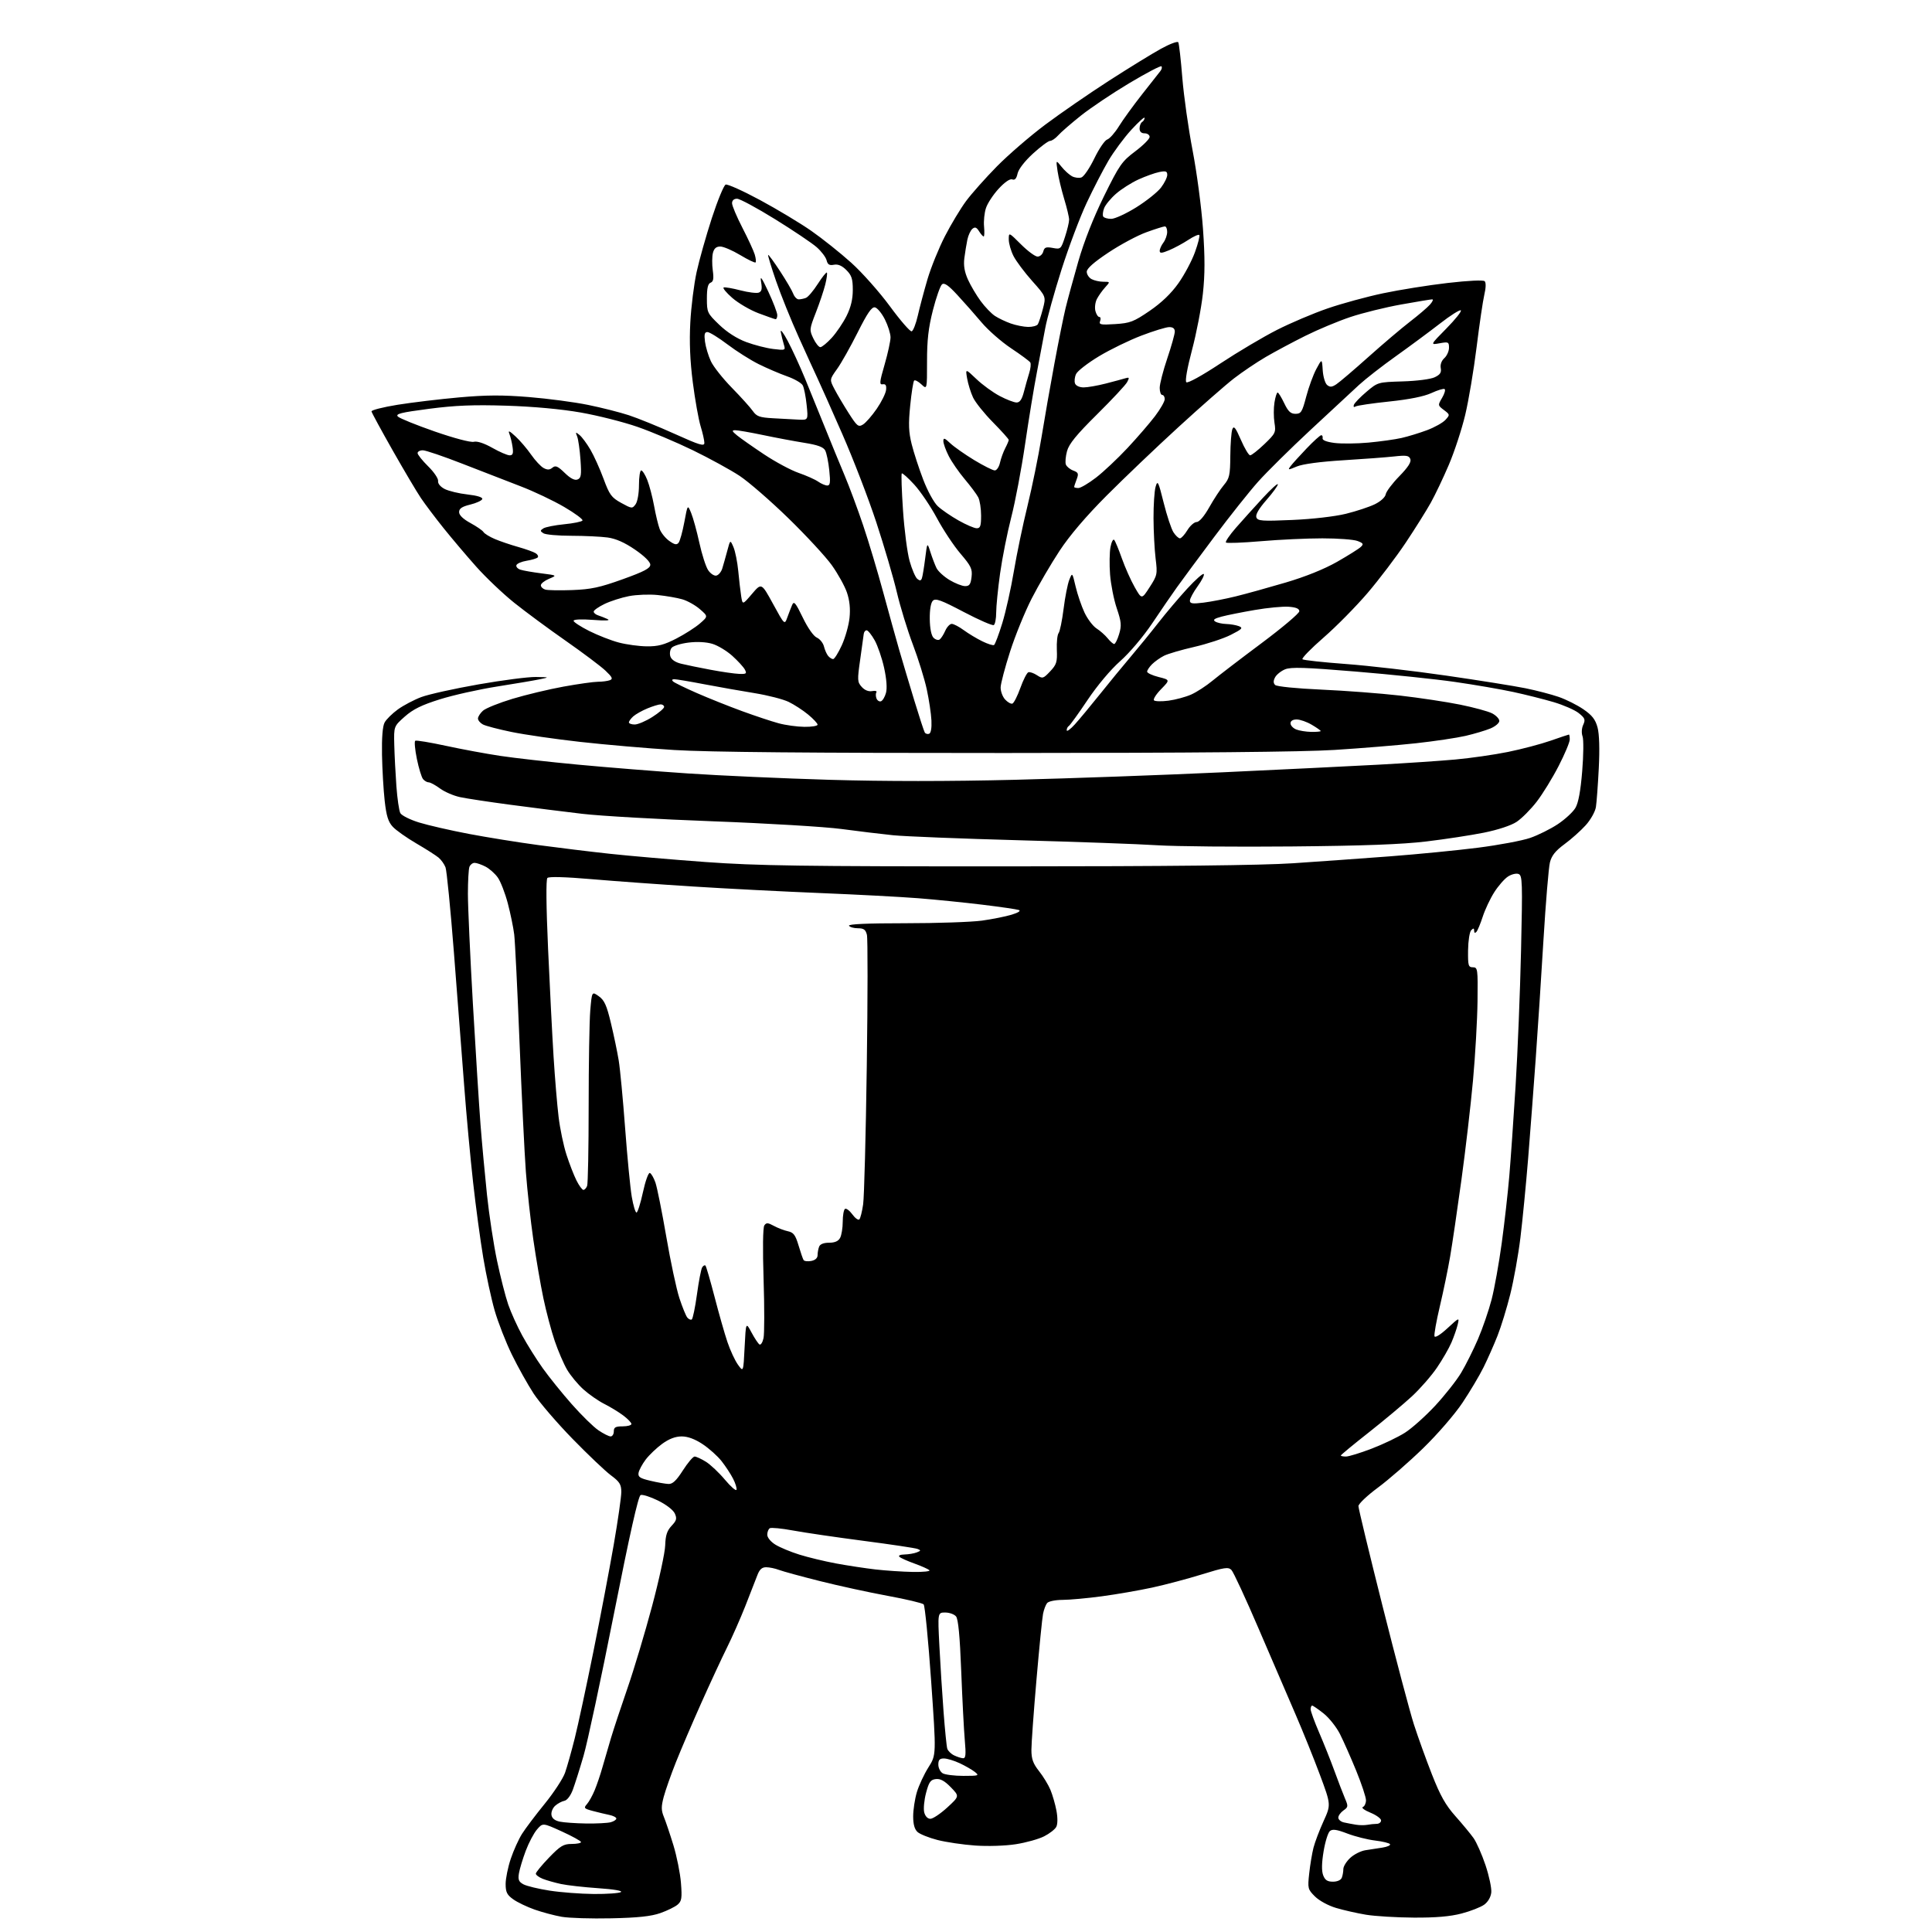 <?xml version="1.0" encoding="UTF-8" standalone="no"?>
<svg 
  version="1.1" 
  xmlns="http://www.w3.org/2000/svg" 
  xmlns:xlink="http://www.w3.org/1999/xlink" 
  xmlns:svg="http://www.w3.org/2000/svg"
  xmlns:rdf="http://www.w3.org/1999/02/22-rdf-syntax-ns#"
  xmlns:cc="http://creativecommons.org/ns#"
  xmlns:dc="http://purl.org/dc/elements/1.1/"
  viewBox="0 0 768 768"
  width="768"
  height="768"
>
<style>svg {background-color: white; }</style>"
<path stroke="none" fill="black" fill-rule="evenodd" d="M243.00,762.56C235.03,762.74 226.14,762.46 223.25,761.95C220.36,761.44 215.53,760.15 212.52,759.09C209.51,758.03 205.68,756.20 204.02,755.01C201.53,753.24 201.00,752.17 201.00,748.90C201.00,746.72 201.92,742.22 203.04,738.89C204.16,735.56 206.17,731.11 207.51,728.99C208.85,726.87 212.90,721.49 216.52,717.05C220.14,712.60 223.77,707.06 224.60,704.73C225.42,702.40 227.16,696.23 228.47,691.00C229.78,685.77 233.12,670.25 235.89,656.50C238.67,642.75 242.30,623.64 243.97,614.03C245.64,604.42 246.99,594.97 246.98,593.03C246.96,590.08 246.29,589.01 242.90,586.50C240.67,584.85 233.80,578.33 227.63,572.00C221.46,565.67 214.50,557.58 212.15,554.00C209.81,550.42 205.91,543.45 203.49,538.50C201.07,533.55 197.99,525.65 196.63,520.94C195.28,516.23 193.24,506.78 192.10,499.94C190.95,493.10 189.13,479.62 188.06,470.00C186.98,460.38 185.38,443.05 184.51,431.50C183.64,419.95 181.81,396.23 180.45,378.78C179.09,361.34 177.58,346.04 177.10,344.78C176.62,343.53 175.39,341.79 174.36,340.93C173.34,340.07 169.35,337.52 165.50,335.28C161.65,333.03 157.44,330.06 156.15,328.67C154.33,326.72 153.60,324.39 152.92,318.36C152.44,314.07 151.96,305.83 151.85,300.03C151.73,293.27 152.09,288.68 152.88,287.22C153.55,285.96 155.93,283.62 158.16,282.00C160.39,280.39 164.59,278.18 167.49,277.09C170.39,276.00 180.60,273.74 190.18,272.06C199.75,270.38 210.04,269.05 213.04,269.11C218.50,269.21 218.50,269.21 214.50,270.04C212.30,270.50 204.65,271.79 197.50,272.92C190.35,274.05 180.17,276.32 174.89,277.98C167.62,280.25 164.21,281.93 160.91,284.85C156.55,288.72 156.55,288.72 156.73,296.11C156.83,300.18 157.21,307.55 157.57,312.50C157.93,317.45 158.63,322.27 159.13,323.21C159.63,324.16 162.96,325.83 166.54,326.94C170.12,328.05 179.00,330.08 186.28,331.47C193.55,332.85 206.03,334.86 214.00,335.93C221.97,337.00 234.80,338.57 242.50,339.40C250.20,340.24 267.30,341.71 280.50,342.67C300.88,344.15 318.90,344.41 400.00,344.40C464.92,344.39 501.42,343.99 514.00,343.16C524.17,342.48 541.50,341.24 552.50,340.41C563.50,339.57 579.25,338.03 587.50,336.98C595.75,335.93 605.09,334.18 608.25,333.09C611.41,332.00 616.36,329.54 619.25,327.62C622.14,325.70 625.29,322.79 626.25,321.16C627.44,319.14 628.31,314.42 628.95,306.55C629.48,300.15 629.54,293.92 629.09,292.71C628.61,291.41 628.72,289.52 629.35,288.13C630.29,286.07 630.06,285.46 627.58,283.48C626.02,282.23 621.53,280.27 617.62,279.11C613.70,277.95 606.45,276.13 601.50,275.06C596.55,273.99 586.14,272.20 578.37,271.08C570.59,269.96 552.87,268.11 538.98,266.96C518.74,265.28 513.15,265.11 510.83,266.07C509.23,266.73 507.45,268.16 506.87,269.24C506.13,270.63 506.13,271.53 506.89,272.29C507.50,272.90 515.35,273.69 525.23,274.13C534.73,274.55 548.80,275.62 556.50,276.50C564.20,277.38 574.95,279.00 580.39,280.10C585.83,281.20 591.57,282.76 593.14,283.57C594.71,284.39 596.00,285.74 596.00,286.58C596.00,287.42 594.42,288.76 592.49,289.57C590.57,290.37 586.11,291.70 582.59,292.52C579.07,293.33 570.18,294.66 562.84,295.46C555.50,296.26 540.95,297.45 530.50,298.11C517.73,298.91 474.78,299.31 399.50,299.33C322.42,299.35 281.42,298.98 268.00,298.14C257.27,297.47 240.48,296.02 230.69,294.92C220.89,293.83 208.61,292.05 203.40,290.98C198.19,289.91 193.04,288.56 191.96,287.98C190.88,287.40 190.00,286.34 190.00,285.62C190.00,284.90 190.89,283.51 191.97,282.53C193.06,281.54 198.34,279.42 203.72,277.79C209.10,276.17 218.22,273.99 224.00,272.94C229.78,271.89 235.93,271.02 237.67,271.01C239.41,271.01 241.56,270.72 242.44,270.39C243.74,269.89 243.40,269.17 240.63,266.55C238.75,264.78 231.65,259.46 224.86,254.71C218.06,249.97 208.86,243.17 204.40,239.60C199.95,236.03 193.17,229.59 189.35,225.30C185.52,221.01 179.69,214.12 176.38,210.00C173.07,205.88 169.00,200.47 167.33,198.00C165.66,195.53 160.60,186.97 156.07,179.00C151.55,171.03 147.77,164.07 147.68,163.55C147.58,163.03 152.22,161.85 158.00,160.91C163.78,159.98 174.82,158.66 182.53,157.97C193.31,157.01 199.75,156.98 210.27,157.84C217.81,158.45 228.36,159.85 233.74,160.95C239.11,162.04 246.43,163.90 250.00,165.07C253.57,166.24 261.79,169.58 268.25,172.50C278.06,176.93 280.00,177.52 280.00,176.06C280.00,175.10 279.33,172.11 278.50,169.41C277.68,166.71 276.28,158.88 275.40,152.00C274.30,143.37 273.99,135.99 274.41,128.17C274.74,121.94 275.87,112.94 276.91,108.17C277.95,103.40 280.68,93.74 282.97,86.69C285.27,79.65 287.74,73.65 288.46,73.38C289.19,73.10 295.34,75.87 302.14,79.53C308.94,83.20 318.10,88.70 322.50,91.77C326.90,94.84 334.04,100.53 338.36,104.42C342.68,108.30 349.62,116.12 353.77,121.77C357.92,127.43 361.81,131.90 362.41,131.71C363.01,131.51 364.11,128.69 364.85,125.43C365.59,122.17 367.32,115.67 368.69,111.00C370.07,106.33 373.19,98.63 375.62,93.90C378.06,89.16 381.85,82.86 384.05,79.90C386.26,76.93 391.76,70.74 396.28,66.15C400.80,61.56 409.45,54.09 415.50,49.56C421.55,45.03 432.96,37.17 440.84,32.09C448.73,27.01 458.03,21.29 461.51,19.38C464.98,17.47 468.07,16.31 468.38,16.80C468.68,17.29 469.41,23.64 469.99,30.92C470.58,38.20 472.42,51.20 474.08,59.83C475.74,68.45 477.60,82.44 478.20,90.92C479.01,102.30 479.00,109.08 478.16,116.77C477.53,122.50 475.59,132.56 473.84,139.13C471.94,146.30 471.03,151.42 471.58,151.94C472.12,152.46 477.76,149.35 485.14,144.47C492.10,139.88 502.22,133.88 507.64,131.13C513.07,128.38 522.10,124.54 527.73,122.61C533.35,120.67 543.27,117.96 549.77,116.59C556.26,115.22 567.81,113.37 575.43,112.49C583.75,111.53 589.65,111.25 590.19,111.79C590.74,112.34 590.68,114.46 590.05,117.10C589.48,119.52 588.09,128.93 586.97,138.00C585.85,147.07 583.81,159.20 582.44,164.94C581.07,170.68 578.14,179.61 575.93,184.78C573.72,189.95 570.50,196.73 568.76,199.84C567.03,202.95 562.56,210.08 558.83,215.68C555.10,221.27 548.28,230.27 543.67,235.68C539.05,241.08 531.17,249.08 526.14,253.45C521.11,257.82 517.34,261.70 517.75,262.07C518.16,262.43 525.92,263.28 535.00,263.95C544.08,264.62 562.08,266.70 575.00,268.58C587.92,270.45 602.03,272.70 606.34,273.58C610.65,274.45 616.60,276.00 619.57,277.02C622.54,278.04 626.98,280.27 629.45,281.97C632.89,284.33 634.20,286.01 635.05,289.18C635.75,291.80 635.93,297.70 635.54,305.40C635.20,312.05 634.69,318.99 634.40,320.81C634.11,322.66 632.32,325.86 630.33,328.06C628.37,330.23 624.58,333.61 621.90,335.57C618.31,338.21 616.80,340.11 616.12,342.82C615.61,344.84 614.46,358.65 613.56,373.50C612.67,388.35 611.27,409.73 610.46,421.00C609.65,432.27 608.30,450.05 607.46,460.50C606.61,470.95 605.23,485.12 604.39,492.00C603.55,498.88 601.73,509.00 600.35,514.50C598.98,520.00 596.70,527.42 595.28,531.00C593.87,534.58 591.38,540.20 589.75,543.50C588.12,546.80 584.33,553.16 581.34,557.64C578.28,562.22 571.43,570.14 565.70,575.71C560.09,581.16 552.01,588.20 547.75,591.35C543.49,594.50 540.00,597.81 540.00,598.71C540.00,599.61 544.31,617.48 549.58,638.42C554.85,659.37 560.46,680.54 562.05,685.48C563.64,690.42 566.87,699.38 569.22,705.37C572.52,713.79 574.65,717.57 578.55,721.95C581.32,725.07 584.56,728.98 585.75,730.65C586.93,732.31 589.08,737.17 590.51,741.43C591.94,745.70 592.97,750.56 592.81,752.25C592.62,754.11 591.52,756.02 590.00,757.13C588.62,758.13 584.58,759.72 581.00,760.65C576.45,761.84 570.74,762.33 562.00,762.28C555.12,762.24 546.58,761.72 543.00,761.13C539.42,760.53 534.06,759.32 531.09,758.43C528.01,757.52 524.39,755.54 522.71,753.87C519.87,751.03 519.78,750.65 520.43,744.70C520.80,741.29 521.57,736.70 522.13,734.50C522.69,732.30 524.49,727.55 526.13,723.95C529.11,717.40 529.11,717.40 524.66,705.45C522.21,698.88 517.86,688.10 515.00,681.50C512.13,674.90 505.55,659.60 500.36,647.50C495.18,635.40 490.29,624.86 489.50,624.07C488.26,622.83 486.71,623.07 477.79,625.84C472.13,627.59 463.23,629.96 458.00,631.09C452.77,632.22 443.77,633.78 438.00,634.55C432.23,635.33 425.19,635.97 422.37,635.98C419.50,635.99 416.80,636.55 416.24,637.25C415.68,637.94 414.96,639.85 414.63,641.50C414.29,643.15 413.12,654.96 412.01,667.75C410.90,680.53 410.00,693.07 410.00,695.60C410.00,699.22 410.65,701.03 413.01,704.02C414.67,706.11 416.72,709.47 417.56,711.48C418.40,713.50 419.48,717.24 419.96,719.80C420.48,722.61 420.45,725.15 419.88,726.22C419.36,727.20 417.19,728.89 415.05,729.97C412.91,731.06 407.87,732.47 403.83,733.10C399.62,733.76 392.74,733.98 387.66,733.63C382.80,733.29 376.05,732.29 372.66,731.42C369.27,730.55 365.71,729.12 364.75,728.26C363.56,727.19 363.00,725.20 363.00,722.03C363.00,719.46 363.66,715.14 364.46,712.43C365.27,709.72 367.34,705.28 369.06,702.56C372.20,697.62 372.20,697.62 370.14,668.16C369.01,651.95 367.67,638.27 367.16,637.76C366.65,637.25 360.22,635.72 352.87,634.37C345.51,633.02 333.42,630.39 325.99,628.52C318.56,626.66 311.22,624.65 309.68,624.07C308.13,623.48 305.83,623.00 304.56,623.00C302.86,623.00 301.92,623.87 301.03,626.25C300.36,628.04 298.21,633.55 296.25,638.50C294.29,643.45 291.01,650.88 288.96,655.00C286.91,659.12 282.32,669.02 278.75,677.00C275.19,684.98 270.66,695.55 268.69,700.50C266.72,705.45 264.54,711.65 263.84,714.27C262.81,718.17 262.82,719.62 263.91,722.27C264.64,724.05 266.34,729.10 267.69,733.50C269.03,737.90 270.39,744.65 270.69,748.50C271.16,754.52 270.98,755.73 269.37,757.11C268.34,758.00 265.25,759.51 262.50,760.48C258.85,761.77 253.60,762.33 243.00,762.56zM236.00,752.89C241.22,752.93 246.09,752.59 246.82,752.13C247.61,751.63 244.00,751.01 237.82,750.59C232.14,750.20 225.47,749.45 223.00,748.92C220.53,748.39 217.26,747.46 215.75,746.86C214.24,746.25 213.00,745.33 213.00,744.81C213.00,744.29 215.36,741.42 218.24,738.43C222.76,733.75 224.01,733.00 227.24,733.00C229.31,733.00 230.98,732.66 230.97,732.25C230.95,731.84 227.52,729.94 223.35,728.04C215.76,724.58 215.76,724.58 213.47,727.24C212.21,728.70 210.20,732.51 209.00,735.70C207.80,738.89 206.58,742.92 206.29,744.65C205.87,747.23 206.20,748.04 208.10,749.06C209.39,749.74 214.05,750.87 218.47,751.55C222.89,752.24 230.78,752.84 236.00,752.89zM529.87,748.00C531.61,748.00 533.03,747.36 533.39,746.42C533.73,745.55 534.00,743.99 534.00,742.96C534.00,741.93 535.23,739.94 536.74,738.54C538.25,737.14 540.95,735.78 542.74,735.50C544.53,735.23 547.59,734.75 549.53,734.45C551.47,734.15 552.83,733.54 552.56,733.09C552.28,732.65 549.61,731.99 546.62,731.64C543.64,731.29 538.68,730.04 535.61,728.87C531.36,727.24 529.70,727.00 528.66,727.87C527.91,728.49 526.78,732.12 526.15,735.94C525.38,740.57 525.32,743.72 525.98,745.44C526.71,747.38 527.66,748.00 529.87,748.00zM543.50,725.40C544.60,725.19 546.29,725.02 547.25,725.01C548.21,725.01 549.00,724.39 549.00,723.65C549.00,722.91 547.09,721.52 544.75,720.56C542.41,719.60 541.06,718.59 541.75,718.32C542.44,718.05 543.00,716.84 543.00,715.62C543.00,714.41 541.25,709.13 539.11,703.89C536.97,698.65 534.06,692.09 532.65,689.30C531.24,686.51 528.31,682.83 526.15,681.12C523.98,679.40 521.94,678.00 521.61,678.00C521.27,678.00 521.00,678.65 521.00,679.45C521.00,680.25 522.52,684.41 524.37,688.70C526.22,692.99 528.97,699.88 530.47,704.00C531.97,708.12 533.85,713.02 534.64,714.88C535.99,718.02 535.95,718.35 534.04,719.68C532.92,720.47 532.00,721.75 532.00,722.54C532.00,723.32 533.01,724.18 534.25,724.45C535.49,724.72 537.62,725.13 539.00,725.35C540.38,725.58 542.40,725.60 543.50,725.40zM233.00,724.87C237.12,724.93 241.51,724.70 242.75,724.37C243.99,724.04 245.00,723.38 245.00,722.90C245.00,722.43 243.76,721.78 242.25,721.47C240.74,721.16 237.77,720.45 235.66,719.89C232.15,718.95 231.95,718.72 233.31,717.18C234.13,716.26 235.52,713.76 236.40,711.62C237.28,709.49 238.66,705.44 239.45,702.62C240.25,699.81 241.77,694.58 242.84,691.00C243.91,687.42 246.89,678.42 249.46,671.00C252.03,663.58 256.41,648.95 259.20,638.50C261.99,628.05 264.35,617.15 264.43,614.28C264.55,610.31 265.16,608.46 266.96,606.54C268.96,604.41 269.16,603.65 268.24,601.62C267.60,600.23 264.79,598.07 261.58,596.50C258.53,595.00 255.41,594.01 254.66,594.30C253.74,594.65 250.31,609.92 244.02,641.66C238.92,667.42 233.49,692.77 231.96,698.00C230.44,703.23 228.51,709.30 227.69,711.50C226.81,713.84 225.43,715.65 224.35,715.85C223.33,716.05 221.69,716.92 220.71,717.80C219.72,718.67 219.04,720.31 219.21,721.44C219.40,722.80 220.51,723.70 222.50,724.13C224.15,724.48 228.88,724.81 233.00,724.87zM369.85,723.00C370.84,723.00 373.85,720.98 376.54,718.52C381.42,714.03 381.42,714.03 377.97,710.47C375.51,707.93 373.81,707.00 372.02,707.21C369.91,707.45 369.28,708.34 368.13,712.68C367.37,715.53 367.04,719.02 367.39,720.43C367.79,722.00 368.74,723.00 369.85,723.00zM383.00,705.94C389.10,705.94 389.38,705.84 387.50,704.36C386.40,703.49 383.70,701.94 381.50,700.91C379.30,699.88 376.49,699.03 375.25,699.02C373.52,699.01 373.00,699.57 373.00,701.45C373.00,702.80 373.79,704.36 374.75,704.92C375.71,705.48 379.43,705.94 383.00,705.94zM382.84,698.93C383.89,698.99 384.03,697.47 383.52,691.75C383.17,687.76 382.53,675.41 382.10,664.30C381.56,650.33 380.92,643.61 380.04,642.55C379.33,641.70 377.40,641.00 375.75,641.00C372.74,641.00 372.74,641.00 373.42,654.25C373.79,661.54 374.54,673.35 375.08,680.50C375.62,687.65 376.28,694.22 376.55,695.11C376.82,695.99 378.05,697.20 379.27,697.79C380.50,698.38 382.10,698.90 382.84,698.93zM362.95,624.87C367.05,624.94 369.97,624.62 369.45,624.17C368.93,623.71 366.25,622.52 363.50,621.53C360.75,620.55 358.07,619.35 357.55,618.87C356.99,618.36 357.82,617.97 359.55,617.93C361.17,617.89 363.37,617.52 364.43,617.10C366.12,616.44 366.15,616.27 364.71,615.72C363.81,615.37 354.17,613.93 343.29,612.51C332.40,611.09 319.79,609.24 315.25,608.40C310.72,607.56 306.55,607.16 306.00,607.50C305.45,607.84 305.00,609.00 305.00,610.07C305.00,611.20 306.37,612.88 308.25,614.03C310.04,615.13 314.31,616.91 317.75,617.98C321.19,619.06 327.72,620.63 332.25,621.48C336.79,622.32 343.88,623.40 348.00,623.88C352.12,624.35 358.85,624.80 362.95,624.87zM292.77,592.20C292.96,591.62 292.36,589.64 291.42,587.82C290.49,585.99 288.43,582.85 286.84,580.83C285.26,578.81 281.87,575.78 279.31,574.08C276.23,572.04 273.41,571.00 270.98,571.00C268.50,571.00 265.98,571.95 263.25,573.93C261.03,575.54 258.08,578.36 256.69,580.18C255.31,582.01 254.03,584.39 253.84,585.47C253.56,587.10 254.37,587.65 258.50,588.62C261.25,589.28 264.50,589.85 265.72,589.90C267.36,589.98 268.85,588.58 271.46,584.50C273.39,581.48 275.49,579.00 276.12,579.00C276.75,579.00 278.76,579.92 280.58,581.05C282.40,582.18 285.81,585.39 288.15,588.18C290.50,590.98 292.57,592.79 292.77,592.20zM535.03,579.00C536.15,579.00 540.76,577.58 545.28,575.85C549.80,574.12 555.75,571.27 558.50,569.52C561.25,567.77 566.65,562.94 570.50,558.80C574.35,554.65 579.00,548.76 580.83,545.70C582.66,542.64 585.67,536.62 587.52,532.32C589.37,528.02 591.80,520.94 592.93,516.60C594.06,512.25 595.87,502.13 596.97,494.10C598.06,486.07 599.41,474.10 599.97,467.50C600.53,460.90 601.66,444.70 602.48,431.50C603.30,418.30 604.27,394.13 604.64,377.78C605.26,350.58 605.18,348.01 603.65,347.42C602.73,347.07 600.83,347.53 599.43,348.45C598.02,349.37 595.57,352.19 593.97,354.71C592.37,357.23 590.32,361.59 589.41,364.39C588.50,367.20 587.36,369.93 586.88,370.45C586.34,371.03 586.00,370.86 586.00,370.00C586.00,368.93 585.72,368.88 584.83,369.77C584.19,370.41 583.63,373.99 583.58,377.72C583.51,383.86 583.69,384.50 585.50,384.51C587.41,384.53 587.49,385.14 587.34,398.01C587.25,405.43 586.44,419.60 585.54,429.50C584.63,439.40 582.57,457.18 580.94,469.00C579.32,480.82 577.30,494.55 576.45,499.50C575.61,504.45 573.77,513.33 572.37,519.24C570.97,525.15 570.01,530.53 570.23,531.19C570.46,531.89 572.59,530.58 575.38,528.00C580.12,523.63 580.13,523.63 579.45,526.56C579.07,528.18 577.95,531.38 576.97,533.67C575.99,535.96 573.40,540.46 571.21,543.67C569.03,546.88 564.58,551.98 561.33,555.00C558.07,558.02 550.37,564.47 544.21,569.33C538.04,574.18 533.00,578.35 533.00,578.58C533.00,578.81 533.91,579.00 535.03,579.00zM242.73,571.00C243.43,571.00 244.00,570.10 244.00,569.00C244.00,567.38 244.67,567.00 247.50,567.00C249.43,567.00 251.00,566.57 251.00,566.05C251.00,565.53 249.54,564.01 247.75,562.67C245.96,561.32 242.57,559.26 240.20,558.07C237.84,556.88 234.11,554.28 231.90,552.29C229.69,550.30 226.78,546.78 225.43,544.48C224.08,542.17 221.87,537.03 220.51,533.04C219.16,529.05 217.13,521.45 216.02,516.14C214.90,510.84 213.10,500.34 212.01,492.81C210.92,485.28 209.59,473.13 209.04,465.81C208.50,458.49 207.37,435.40 206.53,414.50C205.69,393.60 204.74,374.25 204.41,371.50C204.08,368.75 202.93,363.16 201.86,359.09C200.78,355.01 198.99,350.39 197.87,348.82C196.76,347.25 194.55,345.30 192.97,344.48C191.39,343.67 189.45,343.00 188.66,343.00C187.86,343.00 186.94,343.71 186.61,344.58C186.27,345.45 186.00,350.29 186.00,355.33C186.00,360.37 186.89,380.02 187.98,399.00C189.08,417.98 190.44,439.57 191.01,447.00C191.59,454.43 192.75,467.02 193.59,475.00C194.43,482.98 196.22,494.73 197.57,501.12C198.92,507.52 200.92,515.36 202.02,518.56C203.12,521.75 205.64,527.32 207.62,530.93C209.59,534.55 213.25,540.37 215.74,543.87C218.23,547.37 223.43,553.82 227.28,558.18C231.14,562.55 235.91,567.23 237.88,568.56C239.85,569.90 242.03,571.00 242.73,571.00zM296.00,535.50C296.50,525.50 296.50,525.50 298.74,529.68C299.97,531.98 301.39,534.12 301.90,534.44C302.42,534.76 303.14,533.63 303.51,531.94C303.88,530.25 303.90,519.79 303.54,508.68C303.15,496.54 303.26,487.95 303.83,487.13C304.62,485.97 305.23,486.00 307.64,487.31C309.21,488.17 311.72,489.13 313.21,489.44C315.44,489.92 316.19,490.92 317.42,495.03C318.23,497.78 319.14,500.41 319.43,500.88C319.72,501.35 321.09,501.51 322.48,501.25C324.06,500.95 325.00,500.10 325.00,498.97C325.00,497.97 325.27,496.45 325.61,495.58C325.99,494.57 327.43,494.00 329.57,494.00C331.87,494.00 333.26,493.39 333.96,492.07C334.53,491.00 335.00,488.10 335.00,485.62C335.00,483.15 335.41,480.86 335.91,480.55C336.41,480.24 337.73,481.23 338.83,482.74C339.93,484.26 341.18,485.15 341.60,484.73C342.02,484.31 342.70,481.62 343.11,478.74C343.53,475.86 344.18,451.15 344.56,423.84C344.95,396.53 344.97,373.02 344.61,371.59C344.10,369.54 343.35,369.00 341.04,369.00C339.43,369.00 337.84,368.55 337.50,368.00C337.09,367.34 344.80,367.00 359.87,367.00C372.51,367.00 386.23,366.53 390.36,365.96C394.49,365.38 399.81,364.32 402.18,363.59C404.79,362.80 405.91,362.06 405.00,361.74C404.18,361.45 397.65,360.50 390.50,359.63C383.35,358.76 371.88,357.60 365.00,357.06C358.12,356.52 340.57,355.59 326.00,355.00C311.43,354.41 288.70,353.24 275.50,352.40C262.30,351.57 244.09,350.25 235.02,349.47C224.69,348.58 218.19,348.41 217.60,349.00C217.01,349.59 217.11,360.12 217.87,377.22C218.54,392.22 219.52,411.48 220.05,420.00C220.58,428.52 221.48,439.32 222.05,444.00C222.61,448.68 224.02,455.43 225.18,459.00C226.33,462.57 228.12,467.19 229.16,469.25C230.19,471.31 231.43,473.00 231.91,473.00C232.39,473.00 233.06,472.29 233.39,471.42C233.73,470.55 234.00,456.22 234.00,439.57C234.00,422.92 234.29,405.87 234.64,401.69C235.29,394.07 235.29,394.07 238.03,396.02C240.26,397.61 241.16,399.61 242.86,406.74C244.02,411.56 245.40,418.20 245.94,421.50C246.49,424.80 247.64,436.95 248.50,448.50C249.36,460.05 250.55,472.31 251.14,475.75C251.73,479.19 252.57,482.00 253.02,482.00C253.47,482.00 254.61,478.39 255.57,473.97C256.52,469.55 257.76,466.09 258.32,466.27C258.88,466.46 259.88,468.19 260.55,470.11C261.21,472.03 263.15,481.68 264.85,491.55C266.54,501.42 268.89,512.42 270.06,516.00C271.24,519.58 272.65,523.06 273.21,523.74C273.77,524.42 274.57,524.77 274.98,524.51C275.40,524.25 276.33,519.77 277.05,514.55C277.76,509.33 278.70,504.49 279.12,503.81C279.54,503.12 280.13,502.80 280.43,503.09C280.72,503.39 282.35,509.00 284.06,515.56C285.76,522.13 288.05,530.18 289.16,533.46C290.26,536.74 292.14,540.79 293.33,542.46C295.50,545.50 295.50,545.50 296.00,535.50zM513.50,336.48C491.50,336.69 467.43,336.47 460.00,336.00C452.57,335.52 427.82,334.63 405.00,334.01C382.18,333.39 359.68,332.49 355.00,332.02C350.32,331.54 341.10,330.43 334.50,329.54C327.90,328.66 304.95,327.28 283.50,326.48C262.05,325.69 238.65,324.35 231.50,323.51C224.35,322.67 211.53,321.06 203.00,319.92C194.47,318.79 185.41,317.42 182.87,316.87C180.32,316.33 176.74,314.78 174.92,313.44C173.10,312.10 171.08,311.00 170.43,311.00C169.78,311.00 168.76,310.42 168.17,309.71C167.58,309.00 166.47,305.38 165.71,301.67C164.95,297.95 164.66,294.71 165.07,294.46C165.48,294.20 171.00,295.12 177.34,296.49C183.67,297.86 193.40,299.66 198.96,300.49C204.51,301.33 218.38,302.89 229.78,303.96C241.18,305.03 260.85,306.61 273.50,307.46C286.15,308.31 311.53,309.45 329.91,309.99C351.83,310.63 377.09,310.63 403.41,309.98C425.46,309.43 462.62,308.09 486.00,307.00C509.38,305.92 537.27,304.55 548.00,303.97C558.73,303.39 572.45,302.47 578.50,301.92C584.55,301.37 593.97,300.02 599.43,298.91C604.88,297.80 612.50,295.79 616.35,294.45C620.20,293.10 623.50,292.00 623.67,292.00C623.85,292.00 624.00,292.88 624.00,293.96C624.00,295.04 622.01,299.79 619.57,304.52C617.14,309.26 613.21,315.64 610.85,318.70C608.48,321.76 604.90,325.36 602.89,326.69C600.69,328.15 595.50,329.86 589.87,331.00C584.71,332.03 574.42,333.61 567.00,334.49C557.38,335.65 542.00,336.22 513.50,336.48zM369.34,291.69C370.05,291.44 370.41,289.39 370.26,286.39C370.13,283.70 369.29,278.12 368.40,274.00C367.51,269.88 365.03,261.88 362.89,256.24C360.75,250.59 357.87,241.21 356.50,235.39C355.12,229.56 351.46,217.09 348.36,207.67C345.27,198.26 339.17,182.44 334.82,172.52C330.48,162.61 326.06,152.70 325.02,150.50C323.98,148.30 320.61,140.90 317.52,134.06C314.43,127.22 310.36,117.13 308.47,111.63C306.58,106.13 305.17,101.49 305.34,101.33C305.51,101.16 307.63,104.05 310.06,107.76C312.49,111.47 314.86,115.51 315.32,116.75C315.79,117.99 316.77,119.00 317.50,119.00C318.24,119.00 319.53,118.74 320.37,118.41C321.22,118.09 323.33,115.60 325.08,112.87C326.83,110.15 328.45,108.12 328.69,108.36C328.93,108.60 328.64,110.76 328.04,113.15C327.44,115.54 325.76,120.55 324.30,124.28C321.75,130.83 321.71,131.18 323.31,134.53C324.22,136.44 325.48,138.00 326.10,138.00C326.72,138.00 328.76,136.33 330.63,134.29C332.50,132.24 335.15,128.33 336.52,125.59C338.23,122.15 339.00,118.95 339.00,115.26C339.00,110.85 338.55,109.46 336.44,107.35C334.69,105.60 333.13,104.93 331.51,105.24C329.69,105.59 329.01,105.18 328.58,103.46C328.27,102.23 326.50,99.89 324.64,98.26C322.79,96.63 315.35,91.63 308.12,87.15C300.89,82.67 294.08,79.00 292.98,79.00C291.75,79.00 291.00,79.67 291.00,80.78C291.00,81.76 292.85,86.14 295.11,90.53C297.37,94.91 299.58,99.70 300.02,101.17C300.46,102.65 300.61,104.06 300.35,104.32C300.09,104.57 297.35,103.26 294.25,101.39C291.15,99.53 287.59,98.00 286.33,98.00C284.70,98.00 283.85,98.75 283.39,100.57C283.04,101.98 283.01,105.09 283.34,107.48C283.79,110.77 283.58,111.95 282.47,112.37C281.41,112.78 281.00,114.55 281.00,118.65C281.00,124.18 281.16,124.52 285.87,129.06C288.97,132.05 292.88,134.56 296.61,135.96C299.84,137.16 304.69,138.41 307.40,138.73C312.23,139.31 312.30,139.27 311.58,136.91C311.17,135.58 310.63,133.38 310.38,132.00C310.13,130.62 311.36,132.20 313.12,135.50C314.88,138.80 317.98,145.55 320.02,150.50C322.05,155.45 325.62,164.22 327.95,170.00C330.27,175.78 333.75,184.25 335.68,188.83C337.61,193.41 340.96,202.41 343.12,208.83C345.29,215.25 348.88,227.25 351.11,235.50C353.35,243.75 356.22,254.10 357.49,258.50C358.77,262.90 361.44,271.85 363.43,278.38C365.42,284.92 367.30,290.68 367.61,291.18C367.93,291.69 368.70,291.92 369.34,291.69zM427.28,287.94C429.05,285.98 433.54,280.58 437.25,275.94C440.96,271.30 446.48,264.57 449.52,261.00C452.56,257.43 457.51,251.35 460.51,247.50C463.51,243.65 468.65,237.58 471.92,234.02C475.19,230.46 478.16,227.83 478.51,228.18C478.86,228.53 477.76,230.72 476.07,233.06C474.38,235.39 473.00,237.96 473.00,238.77C473.00,239.96 474.02,240.10 478.47,239.55C481.48,239.17 487.21,238.06 491.22,237.07C495.22,236.09 504.12,233.62 511.00,231.59C518.94,229.25 526.42,226.23 531.50,223.34C535.90,220.83 540.14,218.17 540.92,217.43C542.14,216.28 541.95,215.93 539.61,215.04C538.10,214.47 531.84,214.00 525.68,214.00C519.53,214.00 508.52,214.51 501.22,215.14C493.92,215.76 487.67,216.00 487.33,215.66C486.99,215.33 488.79,212.68 491.33,209.77C493.87,206.87 498.65,201.57 501.94,198.00C505.24,194.43 507.95,191.96 507.97,192.52C507.99,193.08 505.93,195.90 503.40,198.79C500.37,202.26 499.02,204.60 499.43,205.67C499.98,207.10 501.68,207.22 513.78,206.69C521.70,206.35 530.68,205.31 535.02,204.24C539.16,203.22 544.33,201.51 546.52,200.44C548.82,199.32 550.64,197.66 550.84,196.50C551.03,195.40 553.45,192.17 556.23,189.33C559.75,185.72 561.08,183.65 560.63,182.48C560.09,181.07 559.07,180.91 554.24,181.44C551.08,181.79 541.92,182.48 533.87,182.97C524.77,183.53 517.83,184.46 515.50,185.44C511.96,186.92 511.83,186.91 513.07,185.25C513.79,184.29 516.65,181.14 519.41,178.25C522.17,175.36 524.78,173.00 525.22,173.00C525.65,173.00 525.89,173.55 525.75,174.22C525.59,174.99 527.35,175.68 530.50,176.08C533.25,176.43 539.33,176.37 544.00,175.94C548.67,175.51 554.61,174.68 557.18,174.09C559.76,173.50 564.31,172.11 567.30,170.99C570.28,169.87 573.57,168.03 574.59,166.90C576.41,164.89 576.40,164.81 573.97,162.98C571.53,161.14 571.53,161.07 573.27,158.13C574.24,156.48 574.68,154.92 574.25,154.66C573.82,154.39 571.45,155.11 568.99,156.25C566.06,157.60 560.24,158.77 552.24,159.61C545.50,160.31 539.48,161.20 538.86,161.58C538.20,162.00 537.92,161.74 538.18,160.95C538.43,160.22 540.67,157.88 543.18,155.76C547.71,151.92 547.76,151.91 557.61,151.61C563.27,151.44 568.71,150.74 570.33,149.96C572.49,148.93 573.05,148.07 572.72,146.33C572.46,144.94 573.01,143.40 574.14,142.37C575.16,141.45 576.00,139.58 576.00,138.23C576.00,135.94 575.75,135.82 572.25,136.46C568.50,137.14 568.50,137.14 574.94,130.60C578.49,127.00 581.08,123.75 580.71,123.38C580.34,123.00 576.61,125.35 572.44,128.60C568.26,131.84 560.36,137.69 554.89,141.59C549.42,145.48 542.82,150.63 540.22,153.02C537.62,155.42 528.98,163.44 521.00,170.86C513.02,178.28 503.65,187.54 500.17,191.43C496.69,195.32 488.79,205.25 482.62,213.50C476.44,221.75 469.78,230.75 467.82,233.50C465.85,236.25 461.44,242.68 458.01,247.80C454.42,253.13 449.01,259.52 445.31,262.80C441.49,266.18 436.20,272.48 432.32,278.26C428.73,283.62 425.38,288.26 424.89,288.57C424.40,288.87 424.01,289.65 424.03,290.31C424.04,290.96 425.50,289.90 427.28,287.94zM521.25,290.94C523.31,290.97 525.00,290.82 525.00,290.60C525.00,290.38 523.40,289.25 521.44,288.10C519.49,286.94 516.79,286.00 515.44,286.00C513.92,286.00 513.00,286.57 513.00,287.53C513.00,288.37 514.01,289.47 515.25,289.97C516.49,290.47 519.19,290.90 521.25,290.94zM319.75,288.93C322.64,288.97 325.00,288.58 325.00,288.07C325.00,287.56 323.31,285.75 321.25,284.05C319.19,282.34 315.70,280.08 313.50,279.01C311.30,277.95 305.23,276.39 300.00,275.54C294.77,274.70 285.78,273.11 280.00,272.01C274.23,270.90 268.85,270.00 268.05,270.00C267.16,270.00 266.97,270.34 267.55,270.89C268.07,271.38 272.32,273.45 277.00,275.50C281.68,277.55 289.77,280.78 295.00,282.69C300.23,284.60 306.75,286.77 309.50,287.51C312.25,288.26 316.86,288.90 319.75,288.93zM252.30,288.00C253.57,288.00 256.72,286.66 259.30,285.02C261.89,283.38 264.00,281.58 264.00,281.02C264.00,280.46 263.38,280.00 262.62,280.00C261.86,280.00 259.50,280.72 257.37,281.60C255.24,282.48 252.71,283.90 251.75,284.75C250.79,285.61 250.00,286.69 250.00,287.15C250.00,287.62 251.04,288.00 252.30,288.00zM402.43,279.70C403.02,279.51 404.45,276.70 405.61,273.47C406.77,270.24 408.20,267.43 408.80,267.23C409.39,267.04 410.93,267.56 412.22,268.41C414.43,269.86 414.72,269.77 417.45,266.88C419.99,264.19 420.31,263.17 420.11,258.33C419.99,255.31 420.30,252.31 420.81,251.67C421.32,251.03 422.21,246.67 422.80,241.99C423.38,237.31 424.40,232.14 425.06,230.49C426.25,227.50 426.25,227.50 427.58,233.18C428.32,236.30 429.90,240.94 431.10,243.50C432.30,246.05 434.46,248.90 435.89,249.82C437.33,250.74 439.32,252.50 440.32,253.74C441.32,254.99 442.49,256.00 442.91,256.00C443.34,256.00 444.22,254.22 444.87,252.05C445.89,248.64 445.76,247.23 443.93,241.80C442.76,238.33 441.57,232.29 441.27,228.38C440.97,224.46 441.05,219.56 441.43,217.50C441.82,215.43 442.49,214.14 442.91,214.62C443.33,215.10 444.71,218.43 445.97,222.00C447.24,225.57 449.52,230.71 451.06,233.40C453.85,238.31 453.85,238.31 457.01,233.40C460.04,228.71 460.14,228.23 459.37,222.00C458.94,218.43 458.56,211.22 458.54,206.00C458.52,200.78 458.89,195.15 459.37,193.50C460.17,190.76 460.45,191.32 462.58,199.86C463.87,205.01 465.62,210.30 466.48,211.61C467.34,212.93 468.49,214.00 469.04,214.00C469.58,214.00 470.92,212.54 472.00,210.76C473.08,208.98 474.74,207.52 475.69,207.51C476.74,207.50 478.69,205.22 480.70,201.65C482.51,198.43 485.12,194.45 486.50,192.82C488.73,190.17 489.01,188.91 489.07,181.17C489.11,176.40 489.47,171.65 489.88,170.61C490.47,169.11 491.15,169.96 493.28,174.86C494.75,178.24 496.40,181.00 496.95,181.00C497.51,181.00 500.06,178.99 502.62,176.54C507.03,172.31 507.24,171.88 506.62,168.04C506.27,165.82 506.26,162.20 506.62,160.00C506.97,157.80 507.54,156.02 507.88,156.04C508.22,156.06 509.40,157.97 510.50,160.29C512.06,163.56 513.05,164.50 514.97,164.50C517.19,164.50 517.63,163.79 519.23,157.70C520.21,153.96 522.02,149.01 523.25,146.70C525.50,142.50 525.50,142.50 525.80,147.17C525.97,149.74 526.75,152.38 527.55,153.04C528.68,153.98 529.47,153.92 531.24,152.74C532.49,151.92 538.23,147.02 544.00,141.86C549.77,136.70 557.20,130.40 560.50,127.86C563.80,125.32 567.36,122.29 568.40,121.12C569.45,119.95 569.87,119.00 569.33,119.00C568.79,119.00 563.21,119.92 556.92,121.05C550.64,122.18 541.57,124.42 536.77,126.03C531.96,127.64 523.94,130.99 518.94,133.48C513.93,135.97 506.84,139.76 503.17,141.90C499.50,144.04 493.80,147.89 490.50,150.44C487.20,152.99 477.30,161.67 468.50,169.73C459.70,177.78 446.84,190.05 439.92,196.99C431.72,205.22 425.21,212.85 421.19,218.96C417.80,224.11 412.82,232.63 410.12,237.91C407.42,243.18 403.56,252.66 401.54,258.96C399.51,265.26 397.82,271.67 397.77,273.21C397.73,274.75 398.52,276.92 399.52,278.03C400.53,279.14 401.84,279.89 402.43,279.70zM350.20,278.77C350.85,278.55 351.75,277.05 352.19,275.43C352.70,273.58 352.42,269.91 351.45,265.48C350.60,261.62 348.91,256.69 347.70,254.54C346.49,252.38 345.06,250.59 344.51,250.56C343.97,250.53 343.45,251.18 343.35,252.00C343.26,252.82 342.61,257.43 341.93,262.24C340.76,270.40 340.81,271.13 342.56,273.07C343.75,274.38 345.27,274.99 346.69,274.72C347.93,274.48 348.69,274.70 348.38,275.19C348.07,275.69 348.09,276.79 348.41,277.63C348.74,278.48 349.54,278.99 350.20,278.77zM464.50,278.53C467.25,278.16 471.30,277.07 473.50,276.10C475.70,275.12 479.52,272.64 482.00,270.58C484.48,268.53 493.25,261.81 501.50,255.66C509.75,249.50 516.50,243.80 516.50,242.98C516.50,241.95 515.21,241.41 512.27,241.19C509.94,241.02 503.87,241.60 498.77,242.48C493.67,243.36 487.74,244.54 485.58,245.12C482.67,245.90 482.02,246.40 483.08,247.07C483.86,247.56 485.85,248.01 487.50,248.05C489.15,248.10 491.40,248.49 492.50,248.92C494.22,249.60 493.77,250.08 489.25,252.37C486.36,253.84 479.83,255.98 474.75,257.15C469.66,258.31 464.24,259.90 462.70,260.68C461.16,261.46 459.02,262.98 457.95,264.05C456.88,265.12 456.00,266.44 456.00,266.99C456.00,267.53 458.06,268.49 460.57,269.12C465.14,270.27 465.14,270.27 461.55,273.95C459.57,275.97 458.31,277.98 458.73,278.40C459.15,278.83 461.75,278.89 464.50,278.53zM293.79,267.88C296.68,267.99 296.95,267.78 296.09,266.16C295.55,265.15 293.31,262.71 291.11,260.72C288.92,258.74 285.34,256.58 283.16,255.93C280.72,255.20 277.09,255.01 273.67,255.44C270.63,255.82 267.62,256.75 266.99,257.52C266.35,258.28 266.12,259.82 266.48,260.93C266.88,262.21 268.48,263.29 270.81,263.85C272.84,264.35 278.10,265.43 282.50,266.25C286.90,267.08 291.98,267.81 293.79,267.88zM331.18,262.00C331.69,262.00 333.24,259.53 334.63,256.50C336.01,253.48 337.39,248.58 337.70,245.61C338.08,241.98 337.74,238.68 336.67,235.53C335.79,232.96 333.08,228.07 330.66,224.68C328.23,221.28 320.45,212.87 313.37,205.98C306.29,199.09 297.57,191.52 294.00,189.16C290.43,186.80 282.10,182.24 275.50,179.02C268.90,175.81 258.95,171.61 253.39,169.68C247.84,167.75 237.71,165.19 230.89,163.99C223.08,162.62 212.17,161.62 201.35,161.27C188.15,160.86 181.06,161.14 170.54,162.51C159.30,163.98 157.10,164.53 158.18,165.60C158.91,166.31 165.51,168.98 172.86,171.54C180.56,174.21 187.12,175.94 188.34,175.62C189.66,175.28 192.44,176.18 195.71,178.03C198.60,179.67 201.70,181.00 202.59,181.00C203.85,181.00 204.12,180.27 203.76,177.75C203.51,175.96 202.94,173.60 202.50,172.50C201.88,170.96 202.44,171.19 204.95,173.50C206.74,175.15 209.52,178.41 211.14,180.74C212.75,183.06 214.99,185.46 216.10,186.05C217.60,186.86 218.51,186.82 219.60,185.91C220.82,184.91 221.69,185.28 224.48,187.98C226.75,190.19 228.42,191.05 229.56,190.61C231.01,190.06 231.19,188.90 230.75,182.73C230.47,178.75 229.87,174.60 229.43,173.50C228.70,171.70 228.80,171.64 230.37,172.92C231.33,173.70 233.28,176.32 234.69,178.74C236.11,181.16 238.46,186.37 239.92,190.32C242.28,196.71 243.05,197.77 246.93,199.91C251.14,202.23 251.35,202.25 252.65,200.47C253.42,199.42 254.00,196.11 254.00,192.81C254.00,189.61 254.40,187.00 254.89,187.00C255.38,187.00 256.47,188.71 257.30,190.79C258.13,192.88 259.35,197.49 260.00,201.04C260.64,204.59 261.64,208.75 262.22,210.28C262.79,211.80 264.50,213.93 266.02,215.01C268.16,216.54 268.99,216.70 269.76,215.74C270.30,215.06 271.32,211.35 272.04,207.50C273.34,200.50 273.34,200.50 274.76,203.96C275.54,205.87 277.00,211.17 278.00,215.75C279.00,220.33 280.56,225.21 281.47,226.60C282.38,227.99 283.85,228.98 284.73,228.81C285.61,228.64 286.68,227.38 287.11,226.00C287.54,224.62 288.43,221.47 289.09,219.00C290.28,214.50 290.28,214.50 291.57,217.50C292.27,219.15 293.13,223.43 293.47,227.00C293.80,230.57 294.33,235.07 294.63,236.99C295.18,240.48 295.18,240.48 298.94,236.07C302.70,231.66 302.70,231.66 307.29,240.05C311.88,248.44 311.88,248.44 312.96,245.47C313.55,243.84 314.41,241.60 314.88,240.50C315.61,238.80 316.24,239.55 319.12,245.50C321.10,249.61 323.41,252.90 324.70,253.46C325.90,253.99 327.18,255.57 327.53,256.96C327.87,258.35 328.63,260.05 329.20,260.74C329.78,261.43 330.66,262.00 331.18,262.00zM257.11,256.93C261.53,256.99 264.02,256.33 268.83,253.85C272.19,252.12 276.41,249.42 278.22,247.85C281.50,245.00 281.50,245.00 278.21,242.15C276.41,240.58 273.26,238.82 271.21,238.23C269.17,237.64 264.80,236.88 261.50,236.54C258.20,236.19 253.04,236.39 250.03,236.97C247.03,237.55 242.64,238.96 240.28,240.10C237.93,241.24 236.00,242.60 236.00,243.12C236.00,243.64 236.79,244.31 237.75,244.61C238.71,244.92 240.40,245.58 241.50,246.09C242.81,246.70 240.83,246.81 235.75,246.42C231.18,246.07 228.00,246.21 228.00,246.77C228.00,247.28 230.81,249.11 234.25,250.84C237.69,252.56 242.97,254.63 246.00,255.42C249.03,256.22 254.02,256.90 257.11,256.93zM395.15,256.40C395.56,256.15 397.03,252.25 398.42,247.72C399.81,243.20 401.88,233.93 403.02,227.12C404.16,220.31 406.60,208.59 408.45,201.08C410.29,193.57 412.78,181.37 413.99,173.96C415.19,166.56 417.51,153.30 419.15,144.50C420.78,135.70 422.78,125.80 423.58,122.50C424.38,119.20 426.65,110.88 428.62,104.00C430.91,96.02 434.61,86.62 438.85,78.00C444.98,65.56 445.95,64.16 451.25,60.18C454.41,57.80 457.00,55.22 457.00,54.43C457.00,53.64 456.10,53.00 455.00,53.00C453.69,53.00 453.00,52.33 453.00,51.06C453.00,49.99 453.45,48.84 454.00,48.50C454.55,48.16 455.00,47.42 455.00,46.86C455.00,46.30 452.64,48.42 449.75,51.56C446.86,54.71 442.75,60.26 440.61,63.89C438.48,67.53 434.58,75.07 431.96,80.66C429.33,86.24 424.84,98.17 421.97,107.16C419.11,116.15 416.19,126.65 415.49,130.50C414.79,134.35 413.30,142.22 412.18,148.00C411.05,153.78 408.95,166.60 407.50,176.50C406.05,186.40 403.57,199.52 401.98,205.66C400.40,211.80 398.41,221.82 397.55,227.94C396.70,234.06 396.00,241.05 396.00,243.48C396.00,245.90 395.57,248.15 395.05,248.47C394.53,248.79 389.16,246.45 383.12,243.28C374.13,238.55 371.91,237.73 370.83,238.79C370.02,239.59 369.55,242.36 369.60,246.10C369.65,249.84 370.22,252.64 371.09,253.52C371.87,254.29 372.96,254.61 373.52,254.21C374.08,253.82 375.08,252.26 375.75,250.75C376.41,249.24 377.58,248.00 378.33,248.00C379.09,248.00 381.23,249.12 383.10,250.49C384.97,251.86 388.28,253.86 390.46,254.92C392.63,255.99 394.75,256.66 395.15,256.40zM227.50,234.56C234.94,234.28 238.41,233.54 247.50,230.27C256.07,227.19 258.50,225.91 258.50,224.48C258.50,223.35 256.14,221.03 252.42,218.48C248.29,215.65 244.79,214.11 241.53,213.66C238.88,213.30 232.40,212.99 227.11,212.98C221.82,212.98 216.82,212.53 216.00,211.98C214.67,211.11 214.67,210.89 216.00,210.04C216.82,209.51 220.55,208.77 224.27,208.40C228.00,208.04 231.27,207.37 231.55,206.91C231.83,206.46 228.56,204.03 224.28,201.53C220.00,199.02 212.22,195.33 207.00,193.33C201.78,191.33 191.35,187.29 183.83,184.35C176.31,181.41 169.23,179.00 168.08,179.00C166.94,179.00 166.00,179.50 166.00,180.12C166.00,180.73 167.89,183.09 170.20,185.37C172.51,187.64 174.28,190.26 174.15,191.20C173.99,192.21 175.05,193.49 176.76,194.38C178.34,195.19 182.43,196.18 185.85,196.56C189.73,197.00 191.94,197.69 191.71,198.38C191.51,199.00 189.36,199.99 186.93,200.58C183.63,201.39 182.50,202.15 182.50,203.57C182.50,204.78 184.11,206.34 187.00,207.91C189.47,209.26 191.82,210.87 192.20,211.51C192.59,212.14 194.61,213.38 196.70,214.27C198.79,215.16 202.97,216.58 206.00,217.43C209.03,218.29 212.16,219.41 212.97,219.94C213.78,220.46 214.12,221.21 213.73,221.60C213.34,221.99 211.37,222.58 209.34,222.91C207.32,223.24 205.49,224.03 205.28,224.67C205.06,225.31 205.80,226.12 206.91,226.47C208.02,226.83 211.76,227.48 215.22,227.92C221.50,228.72 221.50,228.72 218.25,230.08C216.46,230.83 215.00,231.98 215.00,232.65C215.00,233.31 215.79,234.09 216.75,234.37C217.71,234.66 222.55,234.74 227.50,234.56zM383.64,232.99C385.36,233.00 385.86,232.28 386.21,229.36C386.58,226.18 386.03,225.03 381.83,220.11C379.19,217.03 374.97,210.68 372.46,206.00C369.95,201.32 365.88,195.30 363.42,192.62C360.95,189.93 358.72,187.94 358.47,188.20C358.21,188.46 358.43,195.05 358.96,202.86C359.48,210.66 360.66,219.73 361.58,223.01C362.50,226.28 363.87,229.47 364.62,230.10C365.64,230.95 366.10,230.89 366.47,229.86C366.74,229.11 367.32,225.57 367.77,222.00C368.59,215.50 368.59,215.50 369.86,219.50C370.57,221.70 371.65,224.54 372.27,225.81C372.90,227.09 375.23,229.22 377.45,230.56C379.68,231.89 382.46,232.99 383.64,232.99zM388.25,209.99C389.69,210.00 390.00,209.10 390.00,204.93C390.00,202.15 389.49,198.89 388.86,197.68C388.24,196.48 385.83,193.25 383.51,190.50C381.19,187.75 378.32,183.61 377.14,181.29C375.96,178.97 375.00,176.30 375.00,175.35C375.00,173.92 375.48,174.07 377.75,176.21C379.26,177.63 383.55,180.64 387.27,182.90C390.99,185.15 394.67,187.00 395.44,187.00C396.21,187.00 397.14,185.62 397.51,183.93C397.89,182.25 398.82,179.66 399.59,178.18C400.36,176.71 400.99,175.22 400.99,174.88C401.00,174.53 398.17,171.38 394.72,167.88C391.26,164.37 387.70,159.93 386.80,158.00C385.90,156.07 384.85,152.70 384.46,150.50C383.76,146.50 383.76,146.50 388.13,150.67C390.53,152.97 394.70,156.00 397.40,157.42C400.09,158.84 403.11,160.00 404.11,160.00C405.40,160.00 406.24,158.78 407.02,155.75C407.62,153.41 408.57,150.05 409.13,148.27C409.69,146.49 409.88,144.61 409.55,144.08C409.23,143.56 405.81,141.03 401.96,138.47C398.11,135.91 392.83,131.29 390.23,128.21C387.63,125.12 383.30,120.21 380.60,117.30C376.98,113.37 375.38,112.27 374.46,113.04C373.77,113.61 372.15,118.22 370.85,123.29C369.07,130.28 368.50,135.19 368.51,143.70C368.52,154.90 368.52,154.90 366.26,152.78C365.02,151.61 363.73,150.94 363.38,151.29C363.04,151.63 362.33,156.09 361.82,161.21C361.08,168.62 361.20,171.73 362.41,176.59C363.25,179.93 365.31,186.27 367.00,190.67C368.70,195.13 371.26,199.80 372.78,201.22C374.27,202.62 377.98,205.16 381.00,206.87C384.02,208.58 387.29,209.99 388.25,209.99zM428.66,194.00C429.57,194.00 432.74,192.13 435.71,189.84C438.68,187.55 444.30,182.26 448.20,178.09C452.10,173.91 457.03,168.21 459.15,165.41C461.27,162.61 463.00,159.57 463.00,158.66C463.00,157.75 462.55,157.00 462.00,157.00C461.45,157.00 461.00,155.73 461.00,154.19C461.00,152.64 462.35,147.38 464.00,142.50C465.65,137.62 467.00,132.81 467.00,131.81C467.00,130.59 466.27,130.01 464.75,130.03C463.51,130.05 458.56,131.56 453.75,133.40C448.94,135.23 441.35,138.92 436.88,141.61C432.41,144.30 428.30,147.48 427.75,148.69C427.19,149.89 427.01,151.58 427.34,152.44C427.69,153.34 429.12,154.00 430.76,154.00C432.31,154.00 436.26,153.31 439.54,152.47C442.82,151.62 446.33,150.68 447.34,150.37C448.93,149.89 449.02,150.09 448.06,151.89C447.45,153.04 442.05,158.82 436.07,164.74C427.90,172.83 424.94,176.45 424.16,179.32C423.59,181.43 423.38,183.83 423.70,184.65C424.01,185.48 425.33,186.56 426.62,187.05C428.67,187.82 428.84,188.28 427.99,190.54C427.44,191.96 427.00,193.33 427.00,193.57C427.00,193.80 427.75,194.00 428.66,194.00zM328.86,193.00C330.00,193.00 330.16,191.81 329.65,186.95C329.31,183.63 328.57,180.07 328.02,179.05C327.30,177.70 325.03,176.87 319.76,176.03C315.77,175.39 308.35,174.00 303.27,172.93C298.19,171.87 293.24,171.01 292.27,171.02C290.81,171.04 290.94,171.40 293.00,173.09C294.38,174.22 299.20,177.60 303.72,180.61C308.24,183.62 314.43,186.94 317.48,187.99C320.52,189.04 324.01,190.60 325.23,191.45C326.45,192.30 328.08,193.00 328.86,193.00zM343.07,168.74C344.17,168.06 346.63,165.25 348.52,162.50C350.41,159.75 352.08,156.38 352.23,155.00C352.43,153.18 352.06,152.57 350.90,152.76C349.50,152.99 349.60,151.97 351.65,144.90C352.94,140.43 354.00,135.57 354.00,134.10C354.00,132.63 352.99,129.42 351.75,126.96C350.51,124.51 348.73,122.36 347.79,122.18C346.51,121.95 344.79,124.46 340.92,132.18C338.07,137.86 334.40,144.39 332.74,146.69C329.74,150.89 329.74,150.89 331.73,154.70C332.82,156.80 335.37,161.10 337.38,164.25C340.73,169.48 341.23,169.88 343.07,168.74zM317.39,166.81C321.28,167.00 321.28,167.00 320.65,160.95C320.31,157.63 319.61,154.13 319.10,153.18C318.59,152.23 315.77,150.61 312.84,149.58C309.90,148.54 304.83,146.36 301.56,144.74C298.29,143.11 292.71,139.58 289.16,136.89C285.61,134.20 282.03,132.00 281.22,132.00C280.08,132.00 279.86,132.88 280.25,135.86C280.54,137.98 281.59,141.47 282.59,143.61C283.59,145.75 287.36,150.51 290.96,154.18C294.56,157.86 298.29,162.00 299.26,163.39C300.76,165.53 301.94,165.96 307.26,166.26C310.69,166.46 315.25,166.70 317.39,166.81zM408.69,129.96C410.45,129.98 412.18,129.51 412.55,128.91C412.93,128.31 413.82,125.59 414.54,122.86C415.84,117.90 415.84,117.90 410.32,111.71C407.28,108.30 403.94,103.84 402.90,101.80C401.85,99.75 401.00,96.78 401.00,95.18C401.00,92.29 401.00,92.29 405.86,97.14C408.53,99.81 411.50,102.00 412.45,102.00C413.41,102.00 414.43,101.09 414.72,99.98C415.16,98.30 415.79,98.06 418.48,98.56C421.63,99.15 421.76,99.04 423.36,94.15C424.26,91.38 425.00,88.31 424.99,87.31C424.99,86.32 424.10,82.60 423.02,79.05C421.95,75.50 420.77,70.55 420.40,68.05C419.74,63.50 419.74,63.50 421.95,66.26C423.16,67.77 425.04,69.48 426.12,70.06C427.19,70.64 428.87,70.86 429.85,70.55C430.82,70.24 433.14,66.84 435.00,63.00C436.86,59.16 439.17,55.76 440.13,55.46C441.10,55.15 443.19,52.79 444.79,50.20C446.38,47.62 450.53,41.90 453.99,37.50C457.46,33.10 460.75,28.93 461.29,28.23C461.84,27.53 462.02,26.68 461.69,26.36C461.37,26.03 455.60,29.06 448.87,33.08C442.14,37.10 433.46,42.93 429.57,46.04C425.68,49.15 421.64,52.66 420.60,53.85C419.55,55.03 418.12,56.00 417.43,56.00C416.73,56.00 413.68,58.27 410.65,61.03C407.35,64.05 404.89,67.23 404.50,68.98C404.06,71.00 403.42,71.71 402.39,71.32C401.48,70.97 399.43,72.37 396.99,75.01C394.84,77.34 392.56,80.80 391.94,82.69C391.31,84.58 390.97,87.90 391.18,90.06C391.38,92.23 391.31,94.00 391.02,94.00C390.72,94.00 389.90,93.07 389.18,91.92C388.20,90.34 387.57,90.11 386.55,90.96C385.82,91.57 384.91,93.51 384.54,95.28C384.17,97.05 383.63,100.37 383.34,102.65C382.97,105.55 383.41,108.10 384.78,111.15C385.86,113.54 388.15,117.40 389.85,119.71C391.56,122.03 394.10,124.67 395.49,125.58C396.88,126.50 399.70,127.84 401.76,128.58C403.82,129.31 406.94,129.93 408.69,129.96zM443.30,128.83C449.24,128.45 450.64,127.92 457.01,123.57C461.73,120.34 465.54,116.68 468.43,112.61C470.81,109.25 473.78,103.68 475.02,100.23C476.27,96.78 477.04,93.70 476.73,93.40C476.43,93.10 474.45,93.99 472.34,95.38C470.23,96.77 466.81,98.61 464.75,99.47C461.76,100.71 461.00,100.76 461.00,99.70C461.00,98.98 461.66,97.51 462.47,96.44C463.28,95.37 463.95,93.49 463.97,92.25C463.99,91.01 463.57,90.00 463.05,90.00C462.52,90.00 459.19,91.05 455.65,92.34C452.11,93.62 445.34,97.25 440.61,100.40C434.82,104.25 432.00,106.75 432.00,108.03C432.00,109.07 432.87,110.40 433.93,110.96C435.00,111.53 437.10,112.00 438.61,112.00C441.35,112.00 441.35,112.00 439.30,114.25C438.17,115.49 436.71,117.55 436.04,118.84C435.37,120.13 435.10,122.27 435.43,123.59C435.77,124.92 436.47,126.00 436.99,126.00C437.51,126.00 437.66,126.73 437.31,127.63C436.77,129.05 437.51,129.20 443.30,128.83zM308.25,126.88C307.84,126.82 304.80,125.75 301.50,124.51C298.20,123.27 293.52,120.53 291.10,118.43C288.68,116.32 287.15,114.45 287.69,114.27C288.23,114.09 291.24,114.61 294.37,115.43C297.51,116.24 300.77,116.64 301.62,116.32C302.80,115.86 303.02,114.85 302.55,112.11C302.08,109.32 302.74,110.21 305.45,116.00C307.38,120.12 308.97,124.29 308.98,125.25C308.99,126.21 308.66,126.95 308.25,126.88zM441.73,87.00C443.16,87.00 447.64,84.94 451.67,82.43C455.71,79.91 460.13,76.38 461.51,74.58C462.88,72.78 464.00,70.51 464.00,69.53C464.00,68.06 463.44,67.86 460.81,68.39C459.06,68.74 455.33,70.08 452.52,71.36C449.71,72.65 445.70,75.20 443.61,77.04C441.52,78.87 439.40,81.45 438.90,82.77C438.40,84.09 438.24,85.58 438.55,86.08C438.86,86.59 440.29,87.00 441.73,87.00z" />

</svg>
